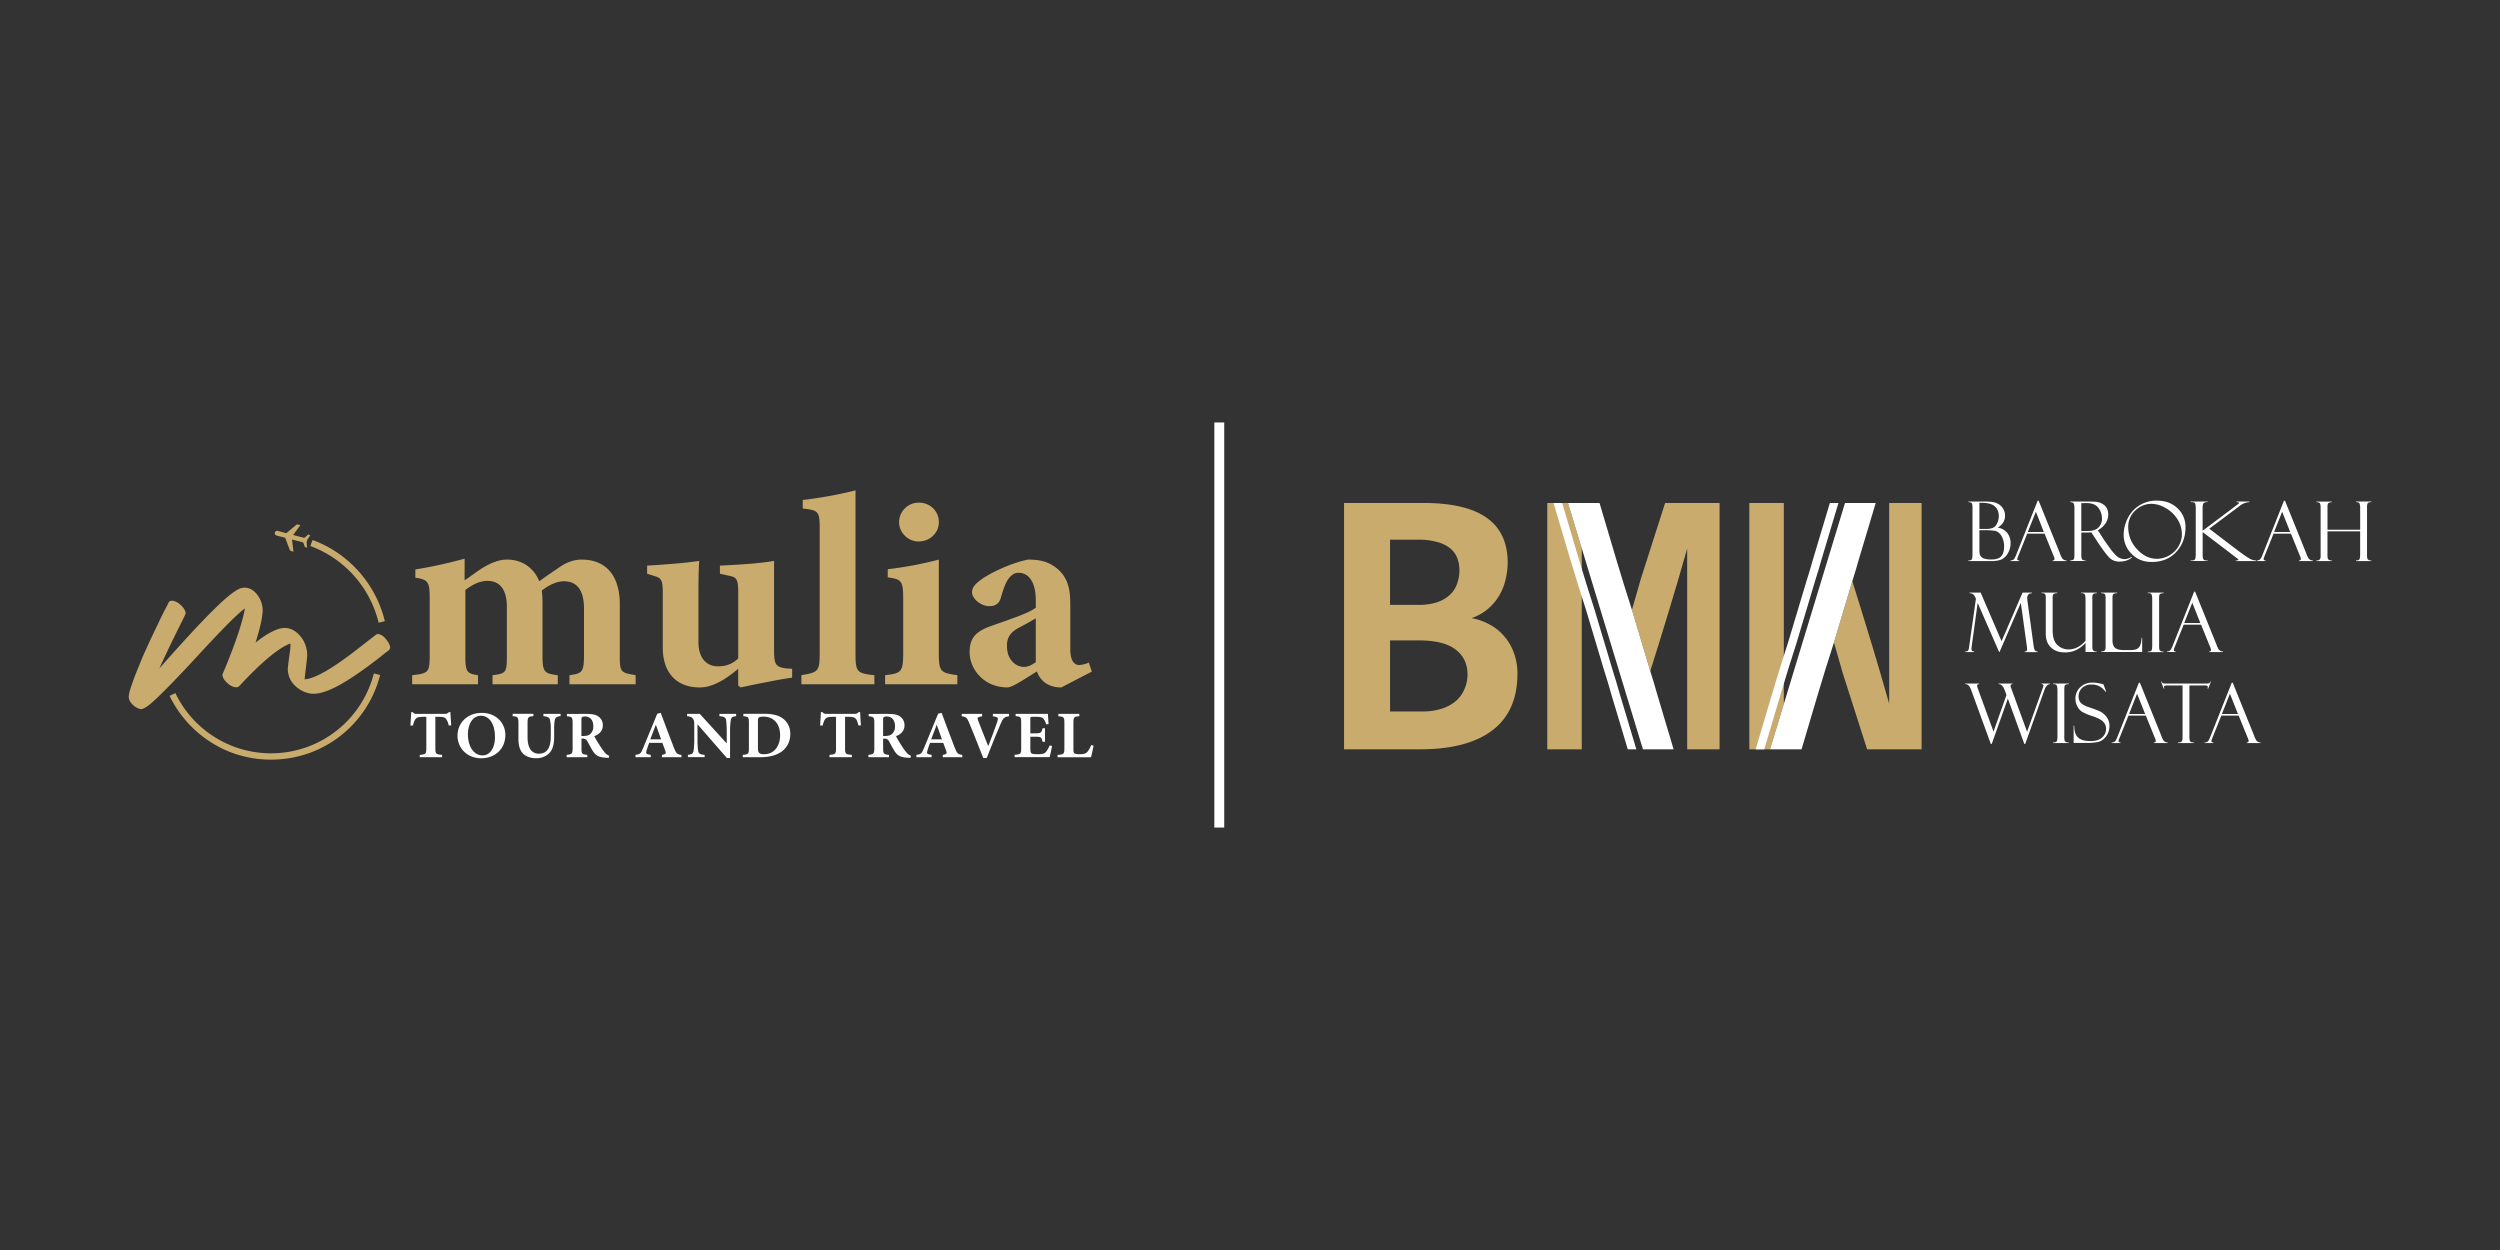<svg xmlns="http://www.w3.org/2000/svg" id="Layer_1" data-name="Layer 1" viewBox="0 0 2160 1080"><rect x="0" y="0" width="2160" height="1080" fill="#333333" stroke="none"/><defs><style>.cls-1{fill:#c9ac6d;}.cls-2{fill:#fff;}</style></defs><path class="cls-1" d="M1229,614.69a51.94,51.94,0,0,0,16.78-2.44,35.35,35.35,0,0,0,12.21-6.67,28.34,28.34,0,0,0,7.33-10.27,30.45,30.45,0,0,0,2.61-12.53q0-13.83-10.43-21.67-10.24-7.8-31.59-7.81H1201v61.39Zm31.92-122a29.11,29.11,0,0,0-2-10.9,19.64,19.64,0,0,0-6.35-8.31,29.14,29.14,0,0,0-11.08-5.22,58.7,58.7,0,0,0-16.28-2H1201v56.35h24.26a51.46,51.46,0,0,0,16.46-2.28,30.89,30.89,0,0,0,11.07-6.51,23.59,23.59,0,0,0,6.18-9.62A33.64,33.64,0,0,0,1260.94,492.72Zm-99.66,154.71V434.58H1230q36.32,0,54.4,12.71t18.24,38.43a62.57,62.57,0,0,1-2,15.63,46.9,46.9,0,0,1-5.7,13.84,45.85,45.85,0,0,1-9.77,11.24,43.94,43.94,0,0,1-13.84,7.65,47.76,47.76,0,0,1,15.15,5.22,42.07,42.07,0,0,1,12.7,9.93,43.15,43.15,0,0,1,8.62,14.33,50.32,50.32,0,0,1,3.26,18.56q0,32.58-21.81,49t-63,16.29Z"></path><path class="cls-1" d="M1410,526.93l7.66-26.72,21-65.63h47.06V647.43h-28V474c-10,35.47-20.85,70.67-31.87,105.85Z"></path><polygon class="cls-1" points="1366.64 473.82 1366.64 647.43 1336.84 647.43 1336.84 434.58 1354.7 434.58 1366.64 473.82"></polygon><path class="cls-2" d="M1387.3,647.42h19.11l-14.64-48.88c-.39-1.41-.81-2.86-1.23-4.34s-.87-3-1.34-4.57-.94-3.13-1.44-4.76-1-3.31-1.59-5l-15.84-52.92q-1.86-5.74-3.69-11.49t-3.59-11.51q-1.79-5.76-3.53-11.53T1356,480.86q-3.45-11.57-6.87-23.14c-2.28-7.71-4.54-15.42-6.85-23.14h7.46c9.16,30.84,18.06,61.75,28,92.35l15.84,52.92c2.19,6.84,4,13,5.6,18.69l14.63,48.88Z"></path><path class="cls-2" d="M1419.51,647.43,1374.7,500.29l-8.06-26.62v.14l-11.94-39.23H1382c9.17,30.83,18.07,61.75,28,92.34l15.85,52.93c2.2,6.84,4,13,5.59,18.69L1446,647.42Z"></path><path class="cls-1" d="M1584.53,555.09l7.67,26.71,21,65.63h47.06V434.58h-28V608c-10-35.48-20.85-70.68-31.86-105.86Z"></path><polygon class="cls-1" points="1541.22 608.2 1541.22 434.58 1511.42 434.58 1511.42 647.43 1529.28 647.43 1541.22 608.2"></polygon><path class="cls-2" d="M1561.88,434.59H1581l-14.64,48.89-1.23,4.34c-.43,1.48-.88,3-1.34,4.56s-.94,3.14-1.45,4.77-1,3.3-1.57,5l-15.86,52.93c-1.24,3.83-2.47,7.64-3.68,11.48s-2.4,7.68-3.59,11.52-2.37,7.69-3.54,11.53-2.33,7.69-3.47,11.54q-3.48,11.57-6.88,23.13t-6.84,23.13h7.44c9.17-30.82,18.07-61.73,28-92.33l15.83-52.93c2.2-6.83,4-13,5.61-18.68l14.63-48.89Z"></path><path class="cls-2" d="M1594.08,434.58l-44.79,147.14-8.07,26.62v-.13l-11.94,39.22h27.25c9.17-30.83,18.07-61.74,28-92.33l15.86-52.94c2.2-6.83,4-13,5.59-18.68l14.64-48.89Z"></path><path class="cls-2" d="M1714.21,458.07h-4v16.31a24.11,24.11,0,0,0,.25,4.39,6,6,0,0,0,1.18,2.13,6.63,6.63,0,0,0,3,1.81,20.1,20.1,0,0,0,5.93.67c4,0,6.84-.93,8.49-2.76s2.47-4.61,2.47-8.24a17.28,17.28,0,0,0-2.2-9.21c-1.46-2.37-3.13-3.81-5-4.32S1719.12,458.07,1714.21,458.07Zm-4-23.66V457h6.25q6.35,0,8.41-3.62a14.45,14.45,0,0,0,2.09-7.22,12,12,0,0,0-1.6-6.46,9.77,9.77,0,0,0-4.72-3.94c-2-.89-5.07-1.34-9.07-1.34Zm-9.56-.56v-.52H1714a48.9,48.9,0,0,1,8.31.49,14.06,14.06,0,0,1,4.68,1.89,11.3,11.3,0,0,1,3.8,4,11.1,11.1,0,0,1,1.57,5.9c0,4.34-2.14,7.78-6.42,10.28a12.75,12.75,0,0,1,8.37,4.62,13.92,13.92,0,0,1,2.83,8.83,16.58,16.58,0,0,1-2.44,8.83,12.32,12.32,0,0,1-5.55,5.29,23.2,23.2,0,0,1-8.72,1.3h-19.86v-.49c1.58,0,2.6-.32,3-.94s.67-2.29.67-4.92V439.65a24.46,24.46,0,0,0-.18-3.8,2,2,0,0,0-1-1.51A5.24,5.24,0,0,0,1700.63,433.85Z"></path><path class="cls-2" d="M1752,459.65h13.88L1759,442.12Zm14.51,1.43h-15l-7.78,19.43a11,11,0,0,0-.8,2.59c0,.77.57,1.15,1.71,1.15v.49H1737v-.49a4.42,4.42,0,0,0,2.59-.74q1-.76,2.3-3.9l18.64-47h.86L1779.74,478a18.74,18.74,0,0,0,1.4,3.31,4.59,4.59,0,0,0,4.32,2.94v.49h-12v-.49c1.09,0,1.64-.43,1.64-1.3a8.35,8.35,0,0,0-.8-2.79,1,1,0,0,1-.25-.45c0-.23-.08-.34-.1-.34Z"></path><path class="cls-2" d="M1798.23,434.7v24.11h5.38q6.35,0,9.43-3a10.61,10.61,0,0,0,3.06-7.89,15,15,0,0,0-3-9c-2-2.85-5.54-4.26-10.61-4.26Zm-9.62-.85v-.52h14.58c3.7,0,6.38.09,8,.25a13.42,13.42,0,0,1,5.07,1.64,9.26,9.26,0,0,1,3.94,3.74,11.51,11.51,0,0,1,1.32,5.75,13.26,13.26,0,0,1-2.37,7.48,19.22,19.22,0,0,1-6.62,5.95l3.62,5.59q1.18,2.1,6.29,9.18c3.41,4.72,6.06,7.6,7.91,8.65a11.19,11.19,0,0,0,5.41,1.54,12.07,12.07,0,0,0,5.94-2l.2.69c-2.79,2.28-6.41,3.42-10.89,3.42a11.68,11.68,0,0,1-7.66-2.61q-3.22-2.66-11.18-14.52a.23.23,0,0,1-.07-.14L1807,460l-4.57.14h-4.16v19.68a7,7,0,0,0,.63,3.42c.42.67,1.44,1,3,1v.49h-13.29v-.49q2.48-.11,3.06-1.05c.43-.62.63-1.91.63-3.83V438.5a8.77,8.77,0,0,0-.52-3.28C1791.43,434.33,1790.38,433.88,1788.61,433.85Z"></path><path class="cls-2" d="M1863.49,482.82A21.63,21.63,0,0,0,1874,480a21.22,21.22,0,0,0,8.13-7.85,19.8,19.8,0,0,0,3-10.26,24.13,24.13,0,0,0-4-13.57,28.08,28.08,0,0,0-10.36-9.57,24.88,24.88,0,0,0-11.76-3.45A20,20,0,0,0,1845,441a18.72,18.72,0,0,0-6.21,14.31,27.49,27.49,0,0,0,7.6,19.2Q1854.05,482.82,1863.49,482.82Zm.21-50.25q10.83,0,17.7,6.59a21.77,21.77,0,0,1,6.87,16.41q0,12.66-8,21.31t-21.12,8.66q-10.67,0-17.48-7a23.16,23.16,0,0,1-6.81-16.75,31.53,31.53,0,0,1,3.28-13.54,27.34,27.34,0,0,1,25.51-15.7Z"></path><path class="cls-2" d="M1892.7,433.33h14.73v.52a5,5,0,0,0-3.38.74c-.65.54-1,2-1,4.25v19.72l30.52-22.92c.61-.42.92-.81.92-1.16s-.69-.63-2.06-.63v-.52h11.09v.52a14.07,14.07,0,0,0-8.15,3.08l-26.6,19.86L1935.3,477l.12.07a.24.24,0,0,1,.1.1.37.37,0,0,0,.14,0,78.68,78.68,0,0,0,8.1,5.51,11.36,11.36,0,0,0,5.41,1.57v.49h-17.49v-.49c1.56,0,2.34-.17,2.34-.52s-.64-.94-1.92-1.92l-29-22.08V478.8c0,2.23.14,3.61.45,4.12a2.81,2.81,0,0,0,1.26,1.11,6.58,6.58,0,0,0,2.58.21v.49H1892.7v-.49c2,.09,3.18-.19,3.67-.86s.76-2.16.76-4.37V439.12c0-2.28-.25-3.75-.76-4.43s-1.71-.95-3.67-.84Z"></path><path class="cls-2" d="M1964.83,459.65h13.89l-6.94-17.53Zm14.52,1.43h-15l-7.78,19.43a11.53,11.53,0,0,0-.8,2.59c0,.77.57,1.15,1.71,1.15v.49h-7.64v-.49a4.39,4.39,0,0,0,2.58-.74c.7-.51,1.46-1.81,2.31-3.9l18.62-47h.88L1992.57,478a19.7,19.7,0,0,0,1.4,3.31,4.61,4.61,0,0,0,4.33,2.94v.49h-12v-.49c1.09,0,1.64-.43,1.64-1.3a8.69,8.69,0,0,0-.81-2.79,1.16,1.16,0,0,1-.24-.45c-.05-.23-.08-.34-.1-.34Z"></path><path class="cls-2" d="M2039.17,459.09h-28.23v19.79a15.61,15.61,0,0,0,.24,3.55,2.75,2.75,0,0,0,1,1.3,4.54,4.54,0,0,0,2.5.52v.49h-13.29v-.49c2.42.16,3.63-1,3.63-3.53V439.37c0-2.35-.21-3.84-.59-4.47s-1.39-1-3-1v-.52h13.29v.52a5.12,5.12,0,0,0-3,.85c-.51.47-.76,1.41-.76,2.86v20.09h28.23V439.27a11.07,11.07,0,0,0-.56-4.26c-.36-.77-1.36-1.16-3-1.16v-.52h13.16v.52a5.56,5.56,0,0,0-2.34.39,1.9,1.9,0,0,0-1.05,1.12,16,16,0,0,0-.28,3.91v39.47a15.34,15.34,0,0,0,.28,3.8,2.74,2.74,0,0,0,1,1.22,4.45,4.45,0,0,0,2.41.49v.49H2035.6v-.49c1.42,0,2.37-.29,2.83-.87s.74-2.16.74-4.71Z"></path><path class="cls-2" d="M1747.5,512h8.09v.52q-4.08.21-4.08,4.3a17,17,0,0,0,.21,2.4l5.37,39a10.91,10.91,0,0,0,1.08,3.77,3.66,3.66,0,0,0,2.55,1v.48h-11.55v-.48a2,2,0,0,0,2.27-2.23,18.94,18.94,0,0,0-.21-2.07L1746,520.81l-18.42,42.54h-.35l-18.53-42.47-5.2,38a13.11,13.11,0,0,0-.14,2c0,1.34.78,2,2.34,2v.48h-7.85v-.48a3.72,3.72,0,0,0,2.27-.46,2.89,2.89,0,0,0,.8-1.4,13,13,0,0,0,.41-2.16l5.87-41.53c-1-2.3-1.91-3.69-2.86-4.15a6.4,6.4,0,0,0-2.75-.7V512h9.69L1729.35,554Z"></path><path class="cls-2" d="M1811.6,563.35h-9.7v-7.92q-7.43,8.28-17.73,8.27c-5.1,0-9.14-1.42-12.15-4.29s-4.46-6.82-4.46-11.86V516.77c0-1.86-.22-3-.66-3.52s-1.49-.78-3.1-.78V512h13.63v.52a5.16,5.16,0,0,0-3.06.7c-.58.44-.88,1.51-.88,3.21v28.23q0,8.86,4.16,12.67a13.68,13.68,0,0,0,9.46,3.77q8.33,0,14.79-7.5V518.76q0-4.57-.8-5.41a3.27,3.27,0,0,0-2.51-.88h-.49V512h13.5v.52c-1.68.09-2.74.38-3.18.85a4.11,4.11,0,0,0-.63,2.65v41.86a12.24,12.24,0,0,0,.26,3.25,2.5,2.5,0,0,0,1,1.3,5.06,5.06,0,0,0,2.58.49Z"></path><path class="cls-2" d="M1815.4,563.35v-.48c1.61,0,2.65-.31,3.11-.91a5,5,0,0,0,.73-3.11V516.77a6.74,6.74,0,0,0-.56-3.22c-.37-.67-1.49-1-3.34-1.08V512h13.78v.52a5.39,5.39,0,0,0-2.69.49,2.43,2.43,0,0,0-1,1.15,11.36,11.36,0,0,0-.24,3V553.2c0,3.1.74,5.28,2.23,6.56s4,1.88,7.64,1.88h6.28q4.55,0,6.63-2.23t2.37-8.41h.49v12.35Z"></path><path class="cls-2" d="M1869.42,512v.52a5.24,5.24,0,0,0-2.26.32,2,2,0,0,0-1.47,1.22,20.1,20.1,0,0,0-.21,3.8v39.47a18.22,18.22,0,0,0,.24,4,2.71,2.71,0,0,0,1,1.18,5.68,5.68,0,0,0,2.68.46v.48h-13.71v-.48c1.72,0,2.79-.33,3.21-1s.63-2.19.63-4.53V518.27c0-2.45-.23-4-.7-4.79s-1.51-1.1-3.14-1V512Z"></path><path class="cls-2" d="M1887.18,538.26h13.89l-6.94-17.52Zm14.53,1.44h-15l-7.78,19.43a11.24,11.24,0,0,0-.79,2.58c0,.77.57,1.16,1.71,1.16v.48h-7.65v-.48a4.42,4.42,0,0,0,2.59-.74c.69-.51,1.45-1.81,2.3-3.91l18.64-47h.86l18.35,45.43a19.59,19.59,0,0,0,1.4,3.32,4.61,4.61,0,0,0,4.33,2.94v.49h-12v-.49c1.09,0,1.64-.43,1.64-1.3a8.6,8.6,0,0,0-.8-2.79,1,1,0,0,1-.25-.46c0-.22-.08-.34-.1-.34Z"></path><path class="cls-2" d="M1749.8,642.77h-.8l-14.21-39.18-13.92,39.18h-.81l-16.71-45.88a16.26,16.26,0,0,0-2.16-4.3,4,4,0,0,0-3.35-1.5v-.53H1710v.53c-1.18,0-1.78.43-1.78,1.28a8,8,0,0,0,.56,2.35l13.61,37.37,11.2-31.58-1.08-3q-1.44-3.94-2.75-5.17a4.16,4.16,0,0,0-2.94-1.25v-.53h12v.53q-1.74,0-1.74,1.5a11,11,0,0,0,.73,2.4l13.58,37.25L1765,594.33a.34.34,0,0,1,.07-.17l.52-1.79c0-.85-.6-1.28-1.82-1.28v-.53h7.51v.53c-2.06,0-3.67,1.68-4.86,5Z"></path><path class="cls-2" d="M1787.53,590.56v.53a5.31,5.31,0,0,0-2.28.32,2,2,0,0,0-1.46,1.22,19.76,19.76,0,0,0-.22,3.8v39.46a17,17,0,0,0,.26,4,2.59,2.59,0,0,0,1,1.19,5.72,5.72,0,0,0,2.69.44V642h-13.72v-.49q2.58,0,3.21-1c.41-.68.63-2.19.63-4.54V596.89c0-2.45-.24-4-.71-4.79s-1.5-1.1-3.13-1v-.53Z"></path><path class="cls-2" d="M1817.36,591.22l2.44,6.43-.42.07s-.65-.71-2-2.06a13.62,13.62,0,0,0-4.43-3.12,13.78,13.78,0,0,0-5.62-1.11,11.44,11.44,0,0,0-8.38,3,9.82,9.82,0,0,0-3.07,7.26,8.65,8.65,0,0,0,1.43,4.95c1,1.41,3,2.7,6.07,3.91,5.29,1.76,8.9,3.11,10.82,4a16.18,16.18,0,0,1,5.62,4.55,12.3,12.3,0,0,1,2.72,8.23,16,16,0,0,1-.49,4,13.46,13.46,0,0,1-1.57,3.67,16.19,16.19,0,0,1-2.61,3.2,12.27,12.27,0,0,1-3.07,2.2,16.84,16.84,0,0,1-5,1.12c-2.26.26-3.75.38-4.47.38h-13.71V627h.52q.07,7.43,3.49,10.36c2.29,2,5.83,2.93,10.65,2.93q6.56,0,9.94-3.11a9.7,9.7,0,0,0,3.42-7.46,8.26,8.26,0,0,0-1.18-4.5,10.83,10.83,0,0,0-3.32-3.28,38,38,0,0,0-8.06-3.45,44.67,44.67,0,0,1-8.31-3.6,12.17,12.17,0,0,1-4-4.67,14,14,0,0,1-1.61-6.39,13.57,13.57,0,0,1,4.08-10,14.71,14.71,0,0,1,10.79-4.05,28.64,28.64,0,0,1,5.58.6,25.08,25.08,0,0,1,3.35.77A.67.67,0,0,0,1817.36,591.22Z"></path><path class="cls-2" d="M1839.52,616.88h13.89l-7-17.52ZM1854,618.3h-15l-7.78,19.45a11.2,11.2,0,0,0-.81,2.57c0,.78.57,1.15,1.71,1.15V642h-7.63v-.49a4.35,4.35,0,0,0,2.57-.72c.71-.52,1.47-1.82,2.3-3.91l18.64-47h.88l18.35,45.43a19.59,19.59,0,0,0,1.4,3.32,4.57,4.57,0,0,0,4.32,2.92V642h-12v-.49c1.1,0,1.64-.42,1.64-1.28a8.41,8.41,0,0,0-.81-2.8,1,1,0,0,1-.23-.45c0-.23-.08-.34-.11-.34Z"></path><path class="cls-2" d="M1910.29,588.78l-2.44,6.21h-.49a6.41,6.41,0,0,0,.14-1.49.94.94,0,0,0-.6-1,4.71,4.71,0,0,0-1.81-.25h-13.44v44a11.37,11.37,0,0,0,.42,3.73,2.31,2.31,0,0,0,1.19,1.26,9.31,9.31,0,0,0,2.45.25V642h-13.94v-.47c1.76-.13,2.85-.46,3.28-1s.68-1.72.68-3.5V592.24h-12.89a7.89,7.89,0,0,0-2.54.25c-.4.14-.59.51-.59,1.12A5.63,5.63,0,0,0,1870,595h-.49l-2.43-6.21h.49a3.15,3.15,0,0,0,1.21,1.54,9.15,9.15,0,0,0,2.66.24h34.16a12.23,12.23,0,0,0,2.9-.24,2.14,2.14,0,0,0,1.32-1.54Z"></path><path class="cls-2" d="M1919.71,616.88h13.88l-6.93-17.52Zm14.51,1.42h-15l-7.78,19.45a10.94,10.94,0,0,0-.8,2.57c0,.78.57,1.15,1.71,1.15V642h-7.64v-.49a4.38,4.38,0,0,0,2.58-.72c.7-.52,1.46-1.82,2.3-3.91l18.64-47h.86l18.36,45.43a19.59,19.59,0,0,0,1.4,3.32,4.59,4.59,0,0,0,4.33,2.92V642h-12v-.49c1.1,0,1.64-.42,1.64-1.28a8.33,8.33,0,0,0-.8-2.8,1,1,0,0,1-.25-.45c0-.23-.08-.34-.1-.34Z"></path><path class="cls-1" d="M145.85,520.26A3.49,3.49,0,0,1,148.3,519q4.5,0,9.41,5.31c1.65,2,2.54,3.77,2.67,5.14a2.88,2.88,0,0,1-.2,1.21l-1.84,3.9q-13.12,26.21-20.68,43,44-50,60.4-63.06,6.13-4.9,9.61-6.14a12.55,12.55,0,0,1,3.49-.62q8,0,13.1,9.21a21.64,21.64,0,0,1,2.67,10q0,8.81-6.15,28.26,15.76-12.49,25.18-12.7,8.4.21,14.55,8.4a25.84,25.84,0,0,1,4.91,15.56q0,1.85-1.84,16.58c-.14,1.5-.28,2.8-.42,3.89q13.3-.81,46.07-26.41,14.13-11.05,15.56-12.08a2.81,2.81,0,0,1,1.64-.61q4.11,0,8.39,6.14,2.26,3.29,2.26,5.52a4.82,4.82,0,0,1-1,2.25q-1.85,1.23-6.34,4.93-32.35,25.37-48.52,30.7a30.83,30.83,0,0,1-10.24,2,18.07,18.07,0,0,1-3.28-.21,25.59,25.59,0,0,1-14.54-8.59,19.84,19.84,0,0,1-4.5-12.9q0-1.44,1.84-14.54a34.38,34.38,0,0,0,.41-7.16q-15.16,5.52-44.23,36.84a3.28,3.28,0,0,1-2.45,1q-4.71,0-9.62-5.52a10.27,10.27,0,0,1-2.47-4.93,1.59,1.59,0,0,1,.21-1s.21-.47.62-1.42q15.36-36.66,18.63-55.29-9.23,6.56-41.77,42-32.76,35.41-42,42.17-4.1,2.87-5.94,2.86h-.62a15.39,15.39,0,0,1-9.21-7.16,8.66,8.66,0,0,1-.82-3.47c0-1.92.68-4.85,2.05-8.81s2.86-8.4,4.91-13.31,4.09-10.3,6.55-15.77,4.92-10.91,7.38-16,4.7-9.89,6.75-14.12,3.76-7.58,5.11-10Z"></path><path class="cls-1" d="M253.27,462.23l6.31-8.58-3.12-.57c-6.16,5.22-5.52,4.58-9.06,7.59l-7.74-2.05a2.09,2.09,0,0,0-1,4l7.74,2c1.6,4.36,1.37,3.5,4.15,11.07l3,1-1.25-10.58,9.69,2.57,1.45,4,1.83.48-.35-4.79.53-2,2.67-4-1.84-.48-3.24,2.8C262.82,464.73,253.27,462.23,253.27,462.23Z"></path><path class="cls-2" d="M389.85,626.7c-.27-3.67-.63-9-.66-11.4h-1.38a4.06,4.06,0,0,1-3.48,1.46H360.14c-1.71,0-2.49-.11-3.4-1.46h-1.46c-.12,3-.43,7.26-.66,11.56h2.16c.74-2.92,1.5-4.93,2.53-5.91.83-.91,1.77-1.62,7.13-1.62h1.9v27.16c0,5-.64,5.28-5.65,5.72v2H382v-2c-5.24-.44-5.86-.75-5.86-5.72V619.33h2.6c3.78,0,5.2.35,6.3,1.38a13.5,13.5,0,0,1,2.65,6.1Z"></path><path class="cls-2" d="M415.42,618.38c7.1,0,12.26,6.78,12.26,18.29,0,10.65-5,16-10.75,16-7.86,0-12.7-8.27-12.7-18.12,0-10.21,5.08-16.13,11.16-16.13Zm1.1-2.48c-13.67,0-21.24,9.58-21.24,19.63,0,11.08,8.51,19.63,20.5,19.63,11.39,0,20.85-7.61,20.85-20.1,0-11.35-9.15-19.16-20.06-19.16Z"></path><path class="cls-2" d="M484.4,616.76H469.53v2.06c4,.23,5.4,1.45,5.72,3.46a38.29,38.29,0,0,1,.63,7.84V636c0,9.7-3,15.18-10.33,15.18-6.46,0-9.74-5.36-9.74-14.08v-12c0-5.59.63-5.95,5.05-6.34v-2.06H442.93v2.06c4.41.39,5,.75,5,6.34v13.28c0,6.75,1.7,11.17,5.09,13.77a17.51,17.51,0,0,0,10.48,2.95,15.5,15.5,0,0,0,10.92-4.22c3.39-3.47,4.37-8.28,4.37-14.55v-6.27a42,42,0,0,1,.52-7.79c.31-2.06,1.81-3.31,5-3.51Z"></path><path class="cls-2" d="M502.35,635.89V621.81c0-1.14.13-1.77.52-2.13a4.37,4.37,0,0,1,2.76-.63c3.35,0,7,2.25,7,8.4a8.47,8.47,0,0,1-2.84,6.9c-1.3,1.14-3.39,1.54-6,1.54Zm24,17a7.84,7.84,0,0,1-3.51-2.37,49,49,0,0,1-4.53-6.31c-1.79-2.64-4-6.47-4.82-8.16,3.91-1.49,7.34-4.25,7.34-9.38a9,9,0,0,0-3.9-7.69c-2.41-1.62-5.41-2.17-10.73-2.17H489.86v2.06c4.29.35,4.89,1,4.89,5.63v22c0,4.73-.75,5.24-5.13,5.72v2H507.4v-2c-4.45-.48-5-1-5-5.72v-8.32h1.15a4.12,4.12,0,0,1,4,2.41c1.74,3.07,3.27,6.14,4.81,8.51,2.37,3.62,4.66,5.28,12.14,5.64.67,0,1.3,0,1.58,0Z"></path><path class="cls-2" d="M571.16,638.76h-9.3c1.49-4.1,3.07-8.28,4.72-12.42h.16Zm17.59,15.49v-2c-3.8-.48-4.58-1.27-6.55-6.35-3.86-9.86-7.53-19.91-11.32-30l-3,.75-12.1,29.4c-2,5-2.65,5.68-6.67,6.16l-.07,2h13.2v-2c-4.3-.55-4.41-1.38-3.54-4,.67-2.32,1.49-4.45,2.16-6.35h11.43c1,2.49,1.9,5,2.49,6.67.86,2.44.63,3.11-2.88,3.71v2Z"></path><path class="cls-2" d="M636,616.76H621.6v2.06c4.34.23,5.56,1.25,5.83,3.85a90.86,90.86,0,0,1,.47,9.43v10.09h-.14l-23.15-25.43H593.69v2.06c2.45.23,3.78.62,4.89,2s1.26,2.4,1.26,6.15v12a67.07,67.07,0,0,1-.58,9.47c-.25,2.52-1.66,3.42-4.89,3.75v2h14.42v-2c-4.37-.25-5.39-1.35-5.67-4a68.93,68.93,0,0,1-.48-9.24l0-13h.13L628,654.89h2.76V632.1a61.71,61.71,0,0,1,.6-9.54c.27-2.8,1.54-3.54,4.65-3.74Z"></path><path class="cls-2" d="M654.86,623.31c0-1.66.12-2.72.63-3.27.39-.39,1.66-.87,3.94-.87,4.3,0,7.53,1.26,10.05,3.67,2.76,2.59,4.54,7,4.54,12.33,0,9.94-5.52,16.49-13.88,16.49-4.45,0-5.28-1.43-5.28-5.61Zm-12.58-6.55v2.06c4.19.39,4.77.75,4.77,5.67v22c0,5-.58,5.28-5.28,5.72v2h15.42c7.4,0,13.67-1.62,18.08-4.8,4.62-3.4,7.54-8.45,7.54-15.46a16.23,16.23,0,0,0-5.33-12.29c-3.86-3.51-9.65-4.94-17-4.94Z"></path><path class="cls-2" d="M743.84,626.7c-.28-3.67-.63-9-.67-11.4h-1.38a4,4,0,0,1-3.47,1.46h-24.2c-1.7,0-2.48-.11-3.39-1.46h-1.46c-.11,3-.43,7.26-.67,11.56h2.17c.76-2.92,1.5-4.93,2.52-5.91.83-.91,1.78-1.62,7.14-1.62h1.89v27.16c0,5-.63,5.28-5.63,5.72v2H736v-2c-5.24-.44-5.87-.75-5.87-5.72V619.33h2.59c3.79,0,5.22.35,6.32,1.38s2,3.11,2.63,6.1Z"></path><path class="cls-2" d="M763,635.89V621.81c0-1.14.13-1.77.52-2.13a4.37,4.37,0,0,1,2.76-.63c3.35,0,7,2.25,7,8.4a8.5,8.5,0,0,1-2.84,6.9c-1.3,1.14-3.39,1.54-6,1.54Zm24,17a7.89,7.89,0,0,1-3.51-2.37,49,49,0,0,1-4.53-6.31c-1.78-2.64-4-6.47-4.82-8.16,3.91-1.49,7.34-4.25,7.34-9.38a9,9,0,0,0-3.9-7.69c-2.42-1.62-5.41-2.17-10.73-2.17H750.54v2.06c4.28.35,4.88,1,4.88,5.63v22c0,4.73-.75,5.24-5.13,5.72v2h17.78v-2c-4.45-.48-5.05-1-5.05-5.72v-8.32h1.15a4.12,4.12,0,0,1,4,2.41c1.74,3.07,3.27,6.14,4.81,8.51,2.37,3.62,4.66,5.28,12.15,5.64.66,0,1.29,0,1.57,0Z"></path><path class="cls-2" d="M813.82,638.76h-9.29c1.49-4.1,3.07-8.28,4.73-12.42h.15Zm17.58,15.49v-2c-3.78-.48-4.56-1.27-6.54-6.35-3.86-9.86-7.52-19.91-11.31-30l-3,.75-12.11,29.4c-2,5-2.63,5.68-6.66,6.16l-.08,2h13.22v-2c-4.3-.55-4.42-1.38-3.56-4,.67-2.32,1.5-4.45,2.18-6.35h11.43c1,2.49,1.88,5,2.48,6.67.86,2.44.62,3.11-2.89,3.71v2Z"></path><path class="cls-2" d="M871.8,616.76H857.85v2.13c4.92.63,4.88,1.42,3.54,5.44-1.61,4.77-3.9,10.81-7.44,20.1h-.2c-2.06-5.12-6.75-16.82-8.6-21.76-.91-2.4-1-3.1,3.39-3.78v-2.13H830.92v2.13c3.67.32,4.65,1.26,6.47,5.68,2.48,5.91,8,19.79,12.14,30.32h3c4.64-11.95,10-25,11.93-29.33,2.37-5.49,3.48-6.27,7.38-6.67Z"></path><path class="cls-2" d="M906.87,644.09a20.08,20.08,0,0,1-3.31,5.75c-1.38,1.49-3.62,1.82-6.54,1.82-2.18,0-4.39-.09-5.41-.56-1.22-.52-1.41-2-1.41-4.77v-9.78h4c5,0,5.79.23,6.55,4.37h2.12v-11.7h-2.12c-.76,4-1.59,4.38-6.55,4.38h-4V621.34c0-1.9.16-2,2.43-2h3c3.11,0,4.69.43,5.75,1.46a11.37,11.37,0,0,1,2.45,5.05l2.13-.28c-.25-3.75-.52-7.77-.56-8.8H877.5v2c4.26.36,4.81.63,4.81,5.76v21.92c0,5-.55,5.28-5.67,5.72v2h30.23c.47-1.73,1.69-7.06,2.08-9.69Z"></path><path class="cls-2" d="M942.77,643.69a19.73,19.73,0,0,1-3.35,6c-1.38,1.53-3.55,1.94-6.07,1.94a14.63,14.63,0,0,1-4.5-.44c-1.22-.51-1.41-1.5-1.41-4.22V624.49c0-4.92.55-5.28,5.08-5.67v-2.06H914.43v2.06c4.56.39,5.2.75,5.2,5.67v22c0,5-.63,5.33-5.87,5.77v2h28.89c.44-1.62,1.69-7.4,2.18-9.93Z"></path><path class="cls-1" d="M549.18,591.19v-7.83c-12.7-2.11-13.68-2.61-13.68-16V522.1c0-24.92-12.06-38.62-33.08-38.62-7,0-13.52,2.77-18.73,6.36-5.87,4.07-11.57,7.82-17.76,12.39-4.57-11.25-14.5-18.75-27.71-18.75-7,0-13.36,2.61-21,7-5.38,3.41-10.11,7.16-15.81,10.91V482.68A387.07,387.07,0,0,1,358.88,492v7.17c11.24,1.46,12.38,4.08,12.38,17.6v49.52c0,14.68-1.14,15.48-15.15,17.11v7.83H413v-7.83c-9.28-1.46-10.92-2.61-10.92-16V509.72c6.85-5.22,13-7.83,19.07-7.83,8.8,0,16.78,5.06,16.78,22.66V567.4c0,13.85-1,14.5-12.38,16v7.83h56.37v-7.83c-11.23-1.46-13.19-2.61-13.19-16V520a76,76,0,0,0-.66-9.77c8.31-6.36,14.67-8,19.24-8,7.32,0,17.26,3.25,17.26,23.62v40.24c0,14.84-1.79,15.81-12.55,17.27v7.83Z"></path><path class="cls-1" d="M684.42,577.82l-5.21-.32c-9.14-1.3-10.43-3.43-10.43-16V484.63c-5.71,1-13.85,2-22.33,2.6-8.79.66-17.43,1.14-24.44,1.47v7l8,1.79c6.52,1.3,7.82,3.09,7.82,14.17v57.19c-5.37,5.21-11.08,6.85-17.76,6.85-8.31,0-16.62-5.71-16.62-21V520.15c0-13.53,0-25.74.66-35.52-6.85,1-15.64,2-24,2.6-8,.66-15.32,1.14-21,1.47v7l5.7,1.79c6.2,1.8,7.82,3.09,7.82,14.17v47.91c0,21.67,11.91,34.38,31.94,34.38,7.17,0,13.85-2.77,21-7a113.57,113.57,0,0,0,12.22-9.13v14.5l2.11,1.64c7.5-1.64,15.32-3.27,23.14-4.73,7.82-1.63,14.67-2.77,21.35-3.75Z"></path><path class="cls-1" d="M755.45,591.19v-7.83c-15-1.63-16.29-2.61-16.29-18.73V423.69A361.19,361.19,0,0,1,693.55,432v7.33c13.19,1.63,14.66,2.12,14.66,16.62V564.63c0,15.48-1.47,16.3-15.81,18.73v7.83Z"></path><path class="cls-1" d="M827.15,591.19v-7.83c-15-2-16-3.25-16-19.87v-80A317.8,317.8,0,0,1,767,491.8v7c11.73,1.79,13.36,2.61,13.36,18.57v46.12c0,17.26-1.47,18.24-15.64,19.87v7.83ZM793.58,467.84c10.11,0,17.6-7.66,17.6-16.62,0-9.61-7.49-16.94-17.27-16.94a17,17,0,0,0-17.11,16.94C776.8,460.18,784.62,467.84,793.58,467.84Z"></path><path class="cls-1" d="M894.92,572.13c-4.55,3.09-7.16,4.07-10.41,4.07C879,576.2,870,571.47,870,558c0-8.32,4.07-12.55,11.57-16.3,5-2.6,9.12-5,13.35-7.49Zm48.4,8.14-2.6-7.82a21.69,21.69,0,0,1-8.32,2.12c-3.74,0-7.66-2.77-7.66-14V522.42c0-13.84-2.11-24.44-13.19-32.58-6.68-4.73-13.52-6.36-23.3-6.36-13.52,2.61-30.8,10.59-39.92,16.79-5.38,4.08-8.47,6.85-8.47,11.4,0,6.2,8.47,12.06,14.66,12.06,5.05,0,8.8-1.63,10.43-8,2.12-7.34,4.23-13.36,7.17-16.62,2.11-2.61,4.72-4.24,7.82-4.24,9.45,0,15,8.8,15,24.12v6c-5.69,4.73-23.46,10.43-38.44,15.8-12.87,4.57-18.74,9.95-18.74,22.66,0,14.66,12.22,30.47,32.75,30.47,4.24,0,15.63-7.82,25.41-13.85a20.2,20.2,0,0,0,6,9c3.42,2.77,8.14,4.89,15,4.89Z"></path><path class="cls-1" d="M234,656.31a96.92,96.92,0,0,1-35-6.48,98.12,98.12,0,0,1-52.46-48.59l5-2.4a91.65,91.65,0,0,0,171.46-17l5.4,1.37A96.83,96.83,0,0,1,234,656.31Z"></path><path class="cls-1" d="M327.14,538a94.35,94.35,0,0,0-59-66.24l1.93-5.22a99.93,99.93,0,0,1,62.44,70.15Z"></path><rect class="cls-2" x="1049.19" y="365" width="8.54" height="350"></rect></svg>